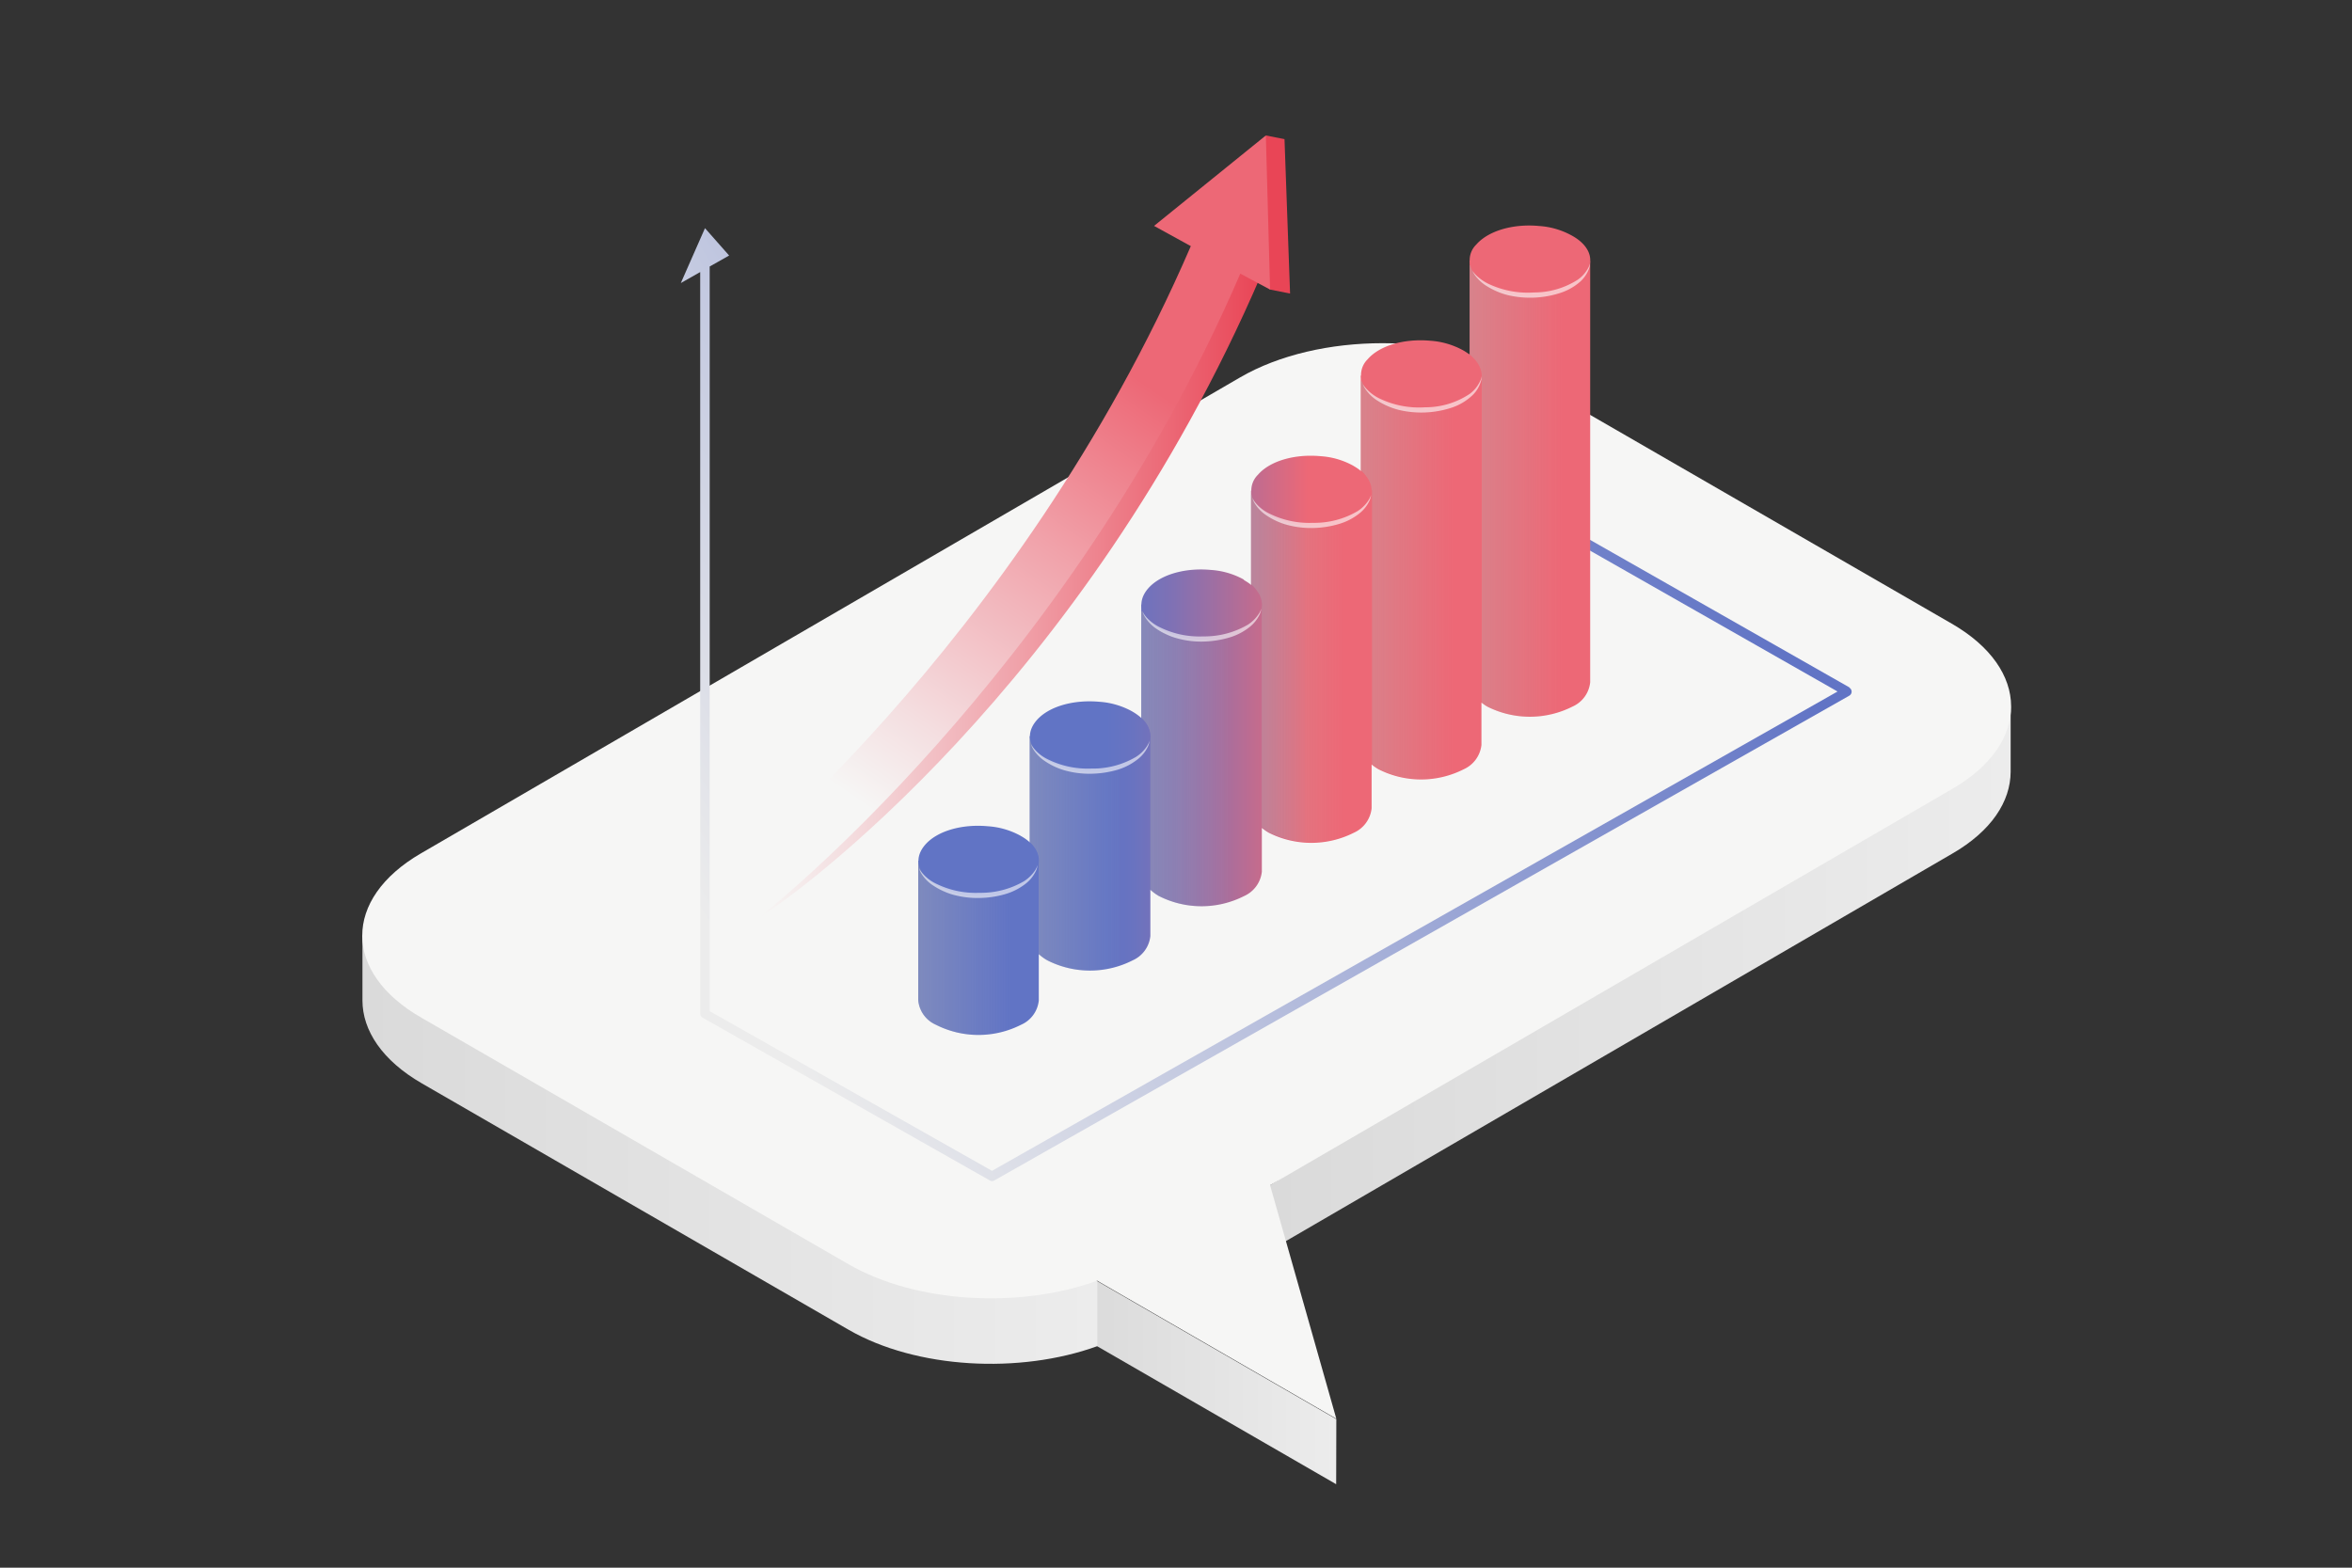 <svg viewBox="0 0 300 200" xmlns="http://www.w3.org/2000/svg" xmlns:xlink="http://www.w3.org/1999/xlink"><rect x="0" y="0" width="300" height="200" fill="#333333" stroke="none"/><linearGradient id="a" gradientUnits="userSpaceOnUse" x1="137.52" x2="170.45" y1="176.39" y2="176.39"><stop offset="0" stop-color="#dadada"/><stop offset="1" stop-color="#ececec"/></linearGradient><linearGradient id="b" x1="161.96" x2="256.52" xlink:href="#a" y1="124.83" y2="124.83"/><linearGradient id="c" x1="46.2" x2="139.95" xlink:href="#a" y1="146.66" y2="146.66"/><linearGradient id="d" gradientUnits="userSpaceOnUse" x1="97.02" x2="160.86" y1="74.46" y2="74.46"><stop offset="0" stop-color="#f6f6f5"/><stop offset=".17" stop-color="#f4dee0"/><stop offset=".52" stop-color="#f0a1a9"/><stop offset="1" stop-color="#e94556"/></linearGradient><linearGradient id="e" gradientUnits="userSpaceOnUse" x1="107.69" x2="144.34" y1="101.02" y2="47.78"><stop offset="0" stop-color="#f6f6f5"/><stop offset=".2" stop-color="#f4dee0"/><stop offset=".63" stop-color="#f1a2aa"/><stop offset="1" stop-color="#ed6876"/></linearGradient><linearGradient id="f" gradientUnits="userSpaceOnUse" x1="83.99" x2="198.7" y1="108.11" y2="36.61"><stop offset="0" stop-color="#ececec"/><stop offset=".33" stop-color="#c2c8e0"/><stop offset="1" stop-color="#6174c5"/></linearGradient><linearGradient id="g" gradientUnits="userSpaceOnUse" x1="117.12" x2="202.83" y1="82.64" y2="82.64"><stop offset=".28" stop-color="#6174c5"/><stop offset=".32" stop-color="#6973c0"/><stop offset=".38" stop-color="#8071b4"/><stop offset=".45" stop-color="#a46e9f"/><stop offset=".54" stop-color="#d66a83"/><stop offset=".58" stop-color="#ed6876"/></linearGradient><linearGradient id="h" gradientUnits="userSpaceOnUse" x1="117.12" x2="128.94" y1="120.92" y2="120.92"><stop offset="0" stop-color="#b2b1b1"/><stop offset="1" stop-color="#b2b1b1" stop-opacity="0"/></linearGradient><linearGradient id="i" x1="131.34" x2="143.16" xlink:href="#h" y1="108.86" y2="108.86"/><linearGradient id="j" x1="145.58" x2="157.4" xlink:href="#h" y1="96.82" y2="96.82"/><linearGradient id="k" x1="173.57" x2="185.39" xlink:href="#h" y1="74.01" y2="74.01"/><linearGradient id="l" x1="159.57" x2="171.39" xlink:href="#h" y1="85.3" y2="85.3"/><linearGradient id="m" x1="187.45" x2="199.27" xlink:href="#h" y1="62.65" y2="62.65"/><linearGradient id="n" x1="117.12" x2="202.83" xlink:href="#g" y1="71.5" y2="71.5"/><path d="m139.95 163.44-2.43 3.74 2.41 4.56 30.5 17.61.02-8.3z" fill="url(#a)"/><path d="m162 151.21v8.3l87-50.6c5-2.88 7.45-6.66 7.46-10.45v-8.3z" fill="url(#b)"/><path d="m46.23 119.32v8.31c0 3.83 2.52 7.67 7.59 10.59l54.41 31.42c8.65 5 21.85 5.68 31.73 2.1v-8.3z" fill="url(#c)"/><path d="m248.94 79.56-54.41-31.42c-10.08-5.82-26.35-5.8-36.34 0l-104.5 60.73c-10 5.81-10 15.23.12 21l54.41 31.41c8.65 5 21.86 5.69 31.73 2.11l30.5 17.61-8.45-29.79 87.07-50.6c9.98-5.81 9.93-15.25-.13-21.05z" fill="#f6f6f5"/><path d="m157.52 32c-18.1 38.17-60.1 84.6-60.5 84.9 4-2.28 41.28-29.26 63.84-81.83z" fill="url(#d)"/><path d="m161.46 17.28 2.38.47.71 19.7-2.56-.51-4.16-6.8z" fill="#e94556"/><path d="m161.46 17.28-14.26 11.54 4.69 2.58c-22.12 51.23-60.73 81.6-61.13 81.88l6.24 3.63c.4-.3 39.1-30.71 61.2-82l3.8 2.03z" fill="url(#e)"/><path d="m235.9 87.7-41.44-23.58a.61.61 0 0 0 -.83.21.61.61 0 0 0 .23.82l40.52 23.07-107.85 61.15-36.01-20.37v-95l2.48-1.4-3.08-3.49-3.08 7 2.47-1.4v94.6a.6.6 0 0 0 .31.52l36.62 20.76a.54.54 0 0 0 .3.08.52.52 0 0 0 .3-.08l109.06-61.85a.59.59 0 0 0 0-1z" fill="url(#f)"/><path d="m187.45 33.23v14.77l-13.88-.08v14.76l-14-.08v14.58l-14-.07v16.89l-14.23-.08v15.95l-14.22-.07v17.75a3.78 3.78 0 0 0 2.25 3.18 12 12 0 0 0 10.88 0 3.8 3.8 0 0 0 2.25-3.1v-5.91a5.57 5.57 0 0 0 1.1.8 12 12 0 0 0 10.87 0 3.83 3.83 0 0 0 2.26-3.1v-5.91a6 6 0 0 0 1.09.8 12 12 0 0 0 10.88 0 3.85 3.85 0 0 0 2.25-3.1v-5.59a6.66 6.66 0 0 0 .87.61 12.05 12.05 0 0 0 10.88 0 3.86 3.86 0 0 0 2.25-3.1v-5.6a6.79 6.79 0 0 0 .88.61 12 12 0 0 0 10.87 0 3.86 3.86 0 0 0 2.26-3.1v-5.41a6 6 0 0 0 .74.51 12.05 12.05 0 0 0 10.88 0 3.82 3.82 0 0 0 2.25-3.1v-53.73z" fill="url(#g)"/><g opacity=".36"><path d="m128.94 109.87-11.82-.06v17.75a3.78 3.78 0 0 0 2.25 3.18 12.24 12.24 0 0 0 9.57.61z" fill="url(#h)"/><path d="m131.34 93.89v13.59a3.18 3.18 0 0 1 1.14 2.35v11.88a6.39 6.39 0 0 0 1.12.83 12.21 12.21 0 0 0 9.56.6v-29.14z" fill="url(#i)"/><path d="m145.58 78v13.61a3.18 3.18 0 0 1 1.14 2.39v19.5a5.52 5.52 0 0 0 1.12.83 12.16 12.16 0 0 0 9.56.6v-36.85z" fill="url(#j)"/><path d="m173.57 48.63v11.37a3.19 3.19 0 0 1 1.14 2.35v.2h.29v34.93a6.19 6.19 0 0 0 .88.62 12.16 12.16 0 0 0 9.56.6v-50z" fill="url(#k)"/><path d="m159.57 63.13v11.4a3.2 3.2 0 0 1 1.13 2.36v.11h.24v28.51a5.54 5.54 0 0 0 .88.64 12.23 12.23 0 0 0 9.57.6v-43.56z" fill="url(#l)"/><path d="m187.45 33.85v11.41a3.16 3.16 0 0 1 1.13 2.35v.2h.42v41.82a7.59 7.59 0 0 0 .75.53 12.23 12.23 0 0 0 9.57.6v-56.85z" fill="url(#m)"/></g><path d="m202.81 33.55a3.21 3.21 0 0 1 -.83 1.68 8.32 8.32 0 0 1 -5.61 2.37 11.23 11.23 0 0 1 -6.63-1.25 4.93 4.93 0 0 1 -1.92-1.79 2.77 2.77 0 0 1 .48-3.36c1.53-1.75 4.67-2.68 8-2.37a10 10 0 0 1 4.22 1.24c1.68.93 2.48 2.22 2.29 3.48zm-16.14 11.17a10.06 10.06 0 0 0 -4.23-1.25c-3.35-.3-6.49.62-8 2.37a2.79 2.79 0 0 0 -.57 3.19 4.88 4.88 0 0 0 2 2 11.23 11.23 0 0 0 6.63 1.24 8.35 8.35 0 0 0 5.62-2.37 3.17 3.17 0 0 0 .88-1.9c0-1.17-.75-2.37-2.33-3.28zm-14 14.73a9.87 9.87 0 0 0 -4.22-1.25c-3.35-.31-6.49.62-8 2.37a2.8 2.8 0 0 0 -.66 3 4.62 4.62 0 0 0 2.1 2.18 11.23 11.23 0 0 0 6.6 1.25 8.32 8.32 0 0 0 5.61-2.37 3.31 3.31 0 0 0 .78-1.44c.32-1.37-.46-2.73-2.22-3.74zm-14 14.5a10.05 10.05 0 0 0 -4.23-1.24c-3.34-.31-6.49.62-8 2.37s-1 3.77 1.43 5.15a11.25 11.25 0 0 0 6.63 1.25 8.35 8.35 0 0 0 5.62-2.37c1.51-1.75.94-3.77-1.46-5.11zm-28.45 32.7a10 10 0 0 0 -4.22-1.24c-3.35-.31-6.49.62-8 2.37s-1 3.77 1.44 5.15a11.23 11.23 0 0 0 6.63 1.25 8.32 8.32 0 0 0 5.61-2.37c1.5-1.75.94-3.81-1.47-5.16zm14.23-15.87a10.06 10.06 0 0 0 -4.23-1.25c-3.35-.3-6.49.62-8 2.37s-1 3.77 1.44 5.16a11.23 11.23 0 0 0 6.63 1.24 8.35 8.35 0 0 0 5.62-2.37c1.49-1.74.93-3.77-1.47-5.15z" fill="url(#n)"/><g fill="#fff"><path d="m202.54 34.25a4.31 4.31 0 0 1 -1.29 1.43 10.32 10.32 0 0 1 -5.58 1.63 11.7 11.7 0 0 1 -5.75-1.07 6.16 6.16 0 0 1 -1.61-1.1 3.71 3.71 0 0 1 -.49-.58 3 3 0 0 0 .39.66 5.4 5.4 0 0 0 1.53 1.34 9.3 9.3 0 0 0 2.66 1.11 12.46 12.46 0 0 0 6.56-.28 7.26 7.26 0 0 0 2.52-1.39 4.13 4.13 0 0 0 1.18-1.67 2.33 2.33 0 0 0 .15-.75 2.71 2.71 0 0 1 -.27.67z" opacity=".6"/><path d="m188.72 48.76a4.22 4.22 0 0 1 -1.27 1.5 10.16 10.16 0 0 1 -5.67 1.7 11.62 11.62 0 0 1 -5.86-1.14 5.74 5.74 0 0 1 -1.6-1.18 3.25 3.25 0 0 1 -.47-.61 2.57 2.57 0 0 0 .37.69 5.16 5.16 0 0 0 1.52 1.42 9.47 9.47 0 0 0 2.7 1.16 12.4 12.4 0 0 0 6.69-.28 7.14 7.14 0 0 0 2.56-1.48 4 4 0 0 0 1.15-1.73 2.29 2.29 0 0 0 .16-.81 2.62 2.62 0 0 1 -.28.76z" opacity=".6"/><path d="m173.16 65.21a10.83 10.83 0 0 1 -5.7 1.49 11.43 11.43 0 0 1 -5.75-1.28 5.31 5.31 0 0 1 -1.53-1.23 2.73 2.73 0 0 1 -.42-.64 2.34 2.34 0 0 0 .31.71 4.89 4.89 0 0 0 1.44 1.47 9 9 0 0 0 1.2.69 8.55 8.55 0 0 0 1.45.54 11.67 11.67 0 0 0 3.32.4 12.37 12.37 0 0 0 3.3-.51 7.59 7.59 0 0 0 2.6-1.34 4.47 4.47 0 0 0 1.29-1.61 2.22 2.22 0 0 0 .21-.74 2.52 2.52 0 0 1 -.33.68 4.74 4.74 0 0 1 -1.39 1.37z" opacity=".6"/><path d="m159.16 79.7a11 11 0 0 1 -5.7 1.49 11.43 11.43 0 0 1 -5.75-1.28 5.52 5.52 0 0 1 -1.54-1.23 3.6 3.6 0 0 1 -.42-.64 2.59 2.59 0 0 0 .32.71 4.89 4.89 0 0 0 1.44 1.47 7.55 7.55 0 0 0 1.2.68 7.77 7.77 0 0 0 1.45.54 11.33 11.33 0 0 0 3.32.41 12.78 12.78 0 0 0 3.3-.51 7.59 7.59 0 0 0 2.6-1.34 4.55 4.55 0 0 0 1.29-1.61 2.22 2.22 0 0 0 .21-.74 2.52 2.52 0 0 1 -.33.68 4.74 4.74 0 0 1 -1.39 1.37z" opacity=".6"/><path d="m144.9 96.56a10.79 10.79 0 0 1 -5.69 1.49 11.45 11.45 0 0 1 -5.76-1.28 5.31 5.31 0 0 1 -1.53-1.23 2.82 2.82 0 0 1 -.42-.63 2.76 2.76 0 0 0 .31.7 5 5 0 0 0 1.44 1.47 9 9 0 0 0 1.2.69 8.55 8.55 0 0 0 1.45.54 11.67 11.67 0 0 0 3.32.4 12.71 12.71 0 0 0 3.3-.5 7.78 7.78 0 0 0 2.6-1.35 4.42 4.42 0 0 0 1.29-1.6 2.29 2.29 0 0 0 .21-.75 2.64 2.64 0 0 1 -.33.69 4.61 4.61 0 0 1 -1.39 1.36z" opacity=".6"/><path d="m130.62 112.42a10.88 10.88 0 0 1 -5.69 1.48 11.39 11.39 0 0 1 -5.76-1.28 5.43 5.43 0 0 1 -1.53-1.23 3.37 3.37 0 0 1 -.42-.63 2.59 2.59 0 0 0 .32.71 4.88 4.88 0 0 0 1.44 1.47 8.85 8.85 0 0 0 1.2.68 8.43 8.43 0 0 0 1.44.54 11.72 11.72 0 0 0 3.32.4 12.37 12.37 0 0 0 3.31-.5 7.77 7.77 0 0 0 2.6-1.34 4.5 4.5 0 0 0 1.28-1.61 2.53 2.53 0 0 0 .22-.74 3.23 3.23 0 0 1 -.33.68 4.93 4.93 0 0 1 -1.4 1.37z" opacity=".6"/></g></svg>